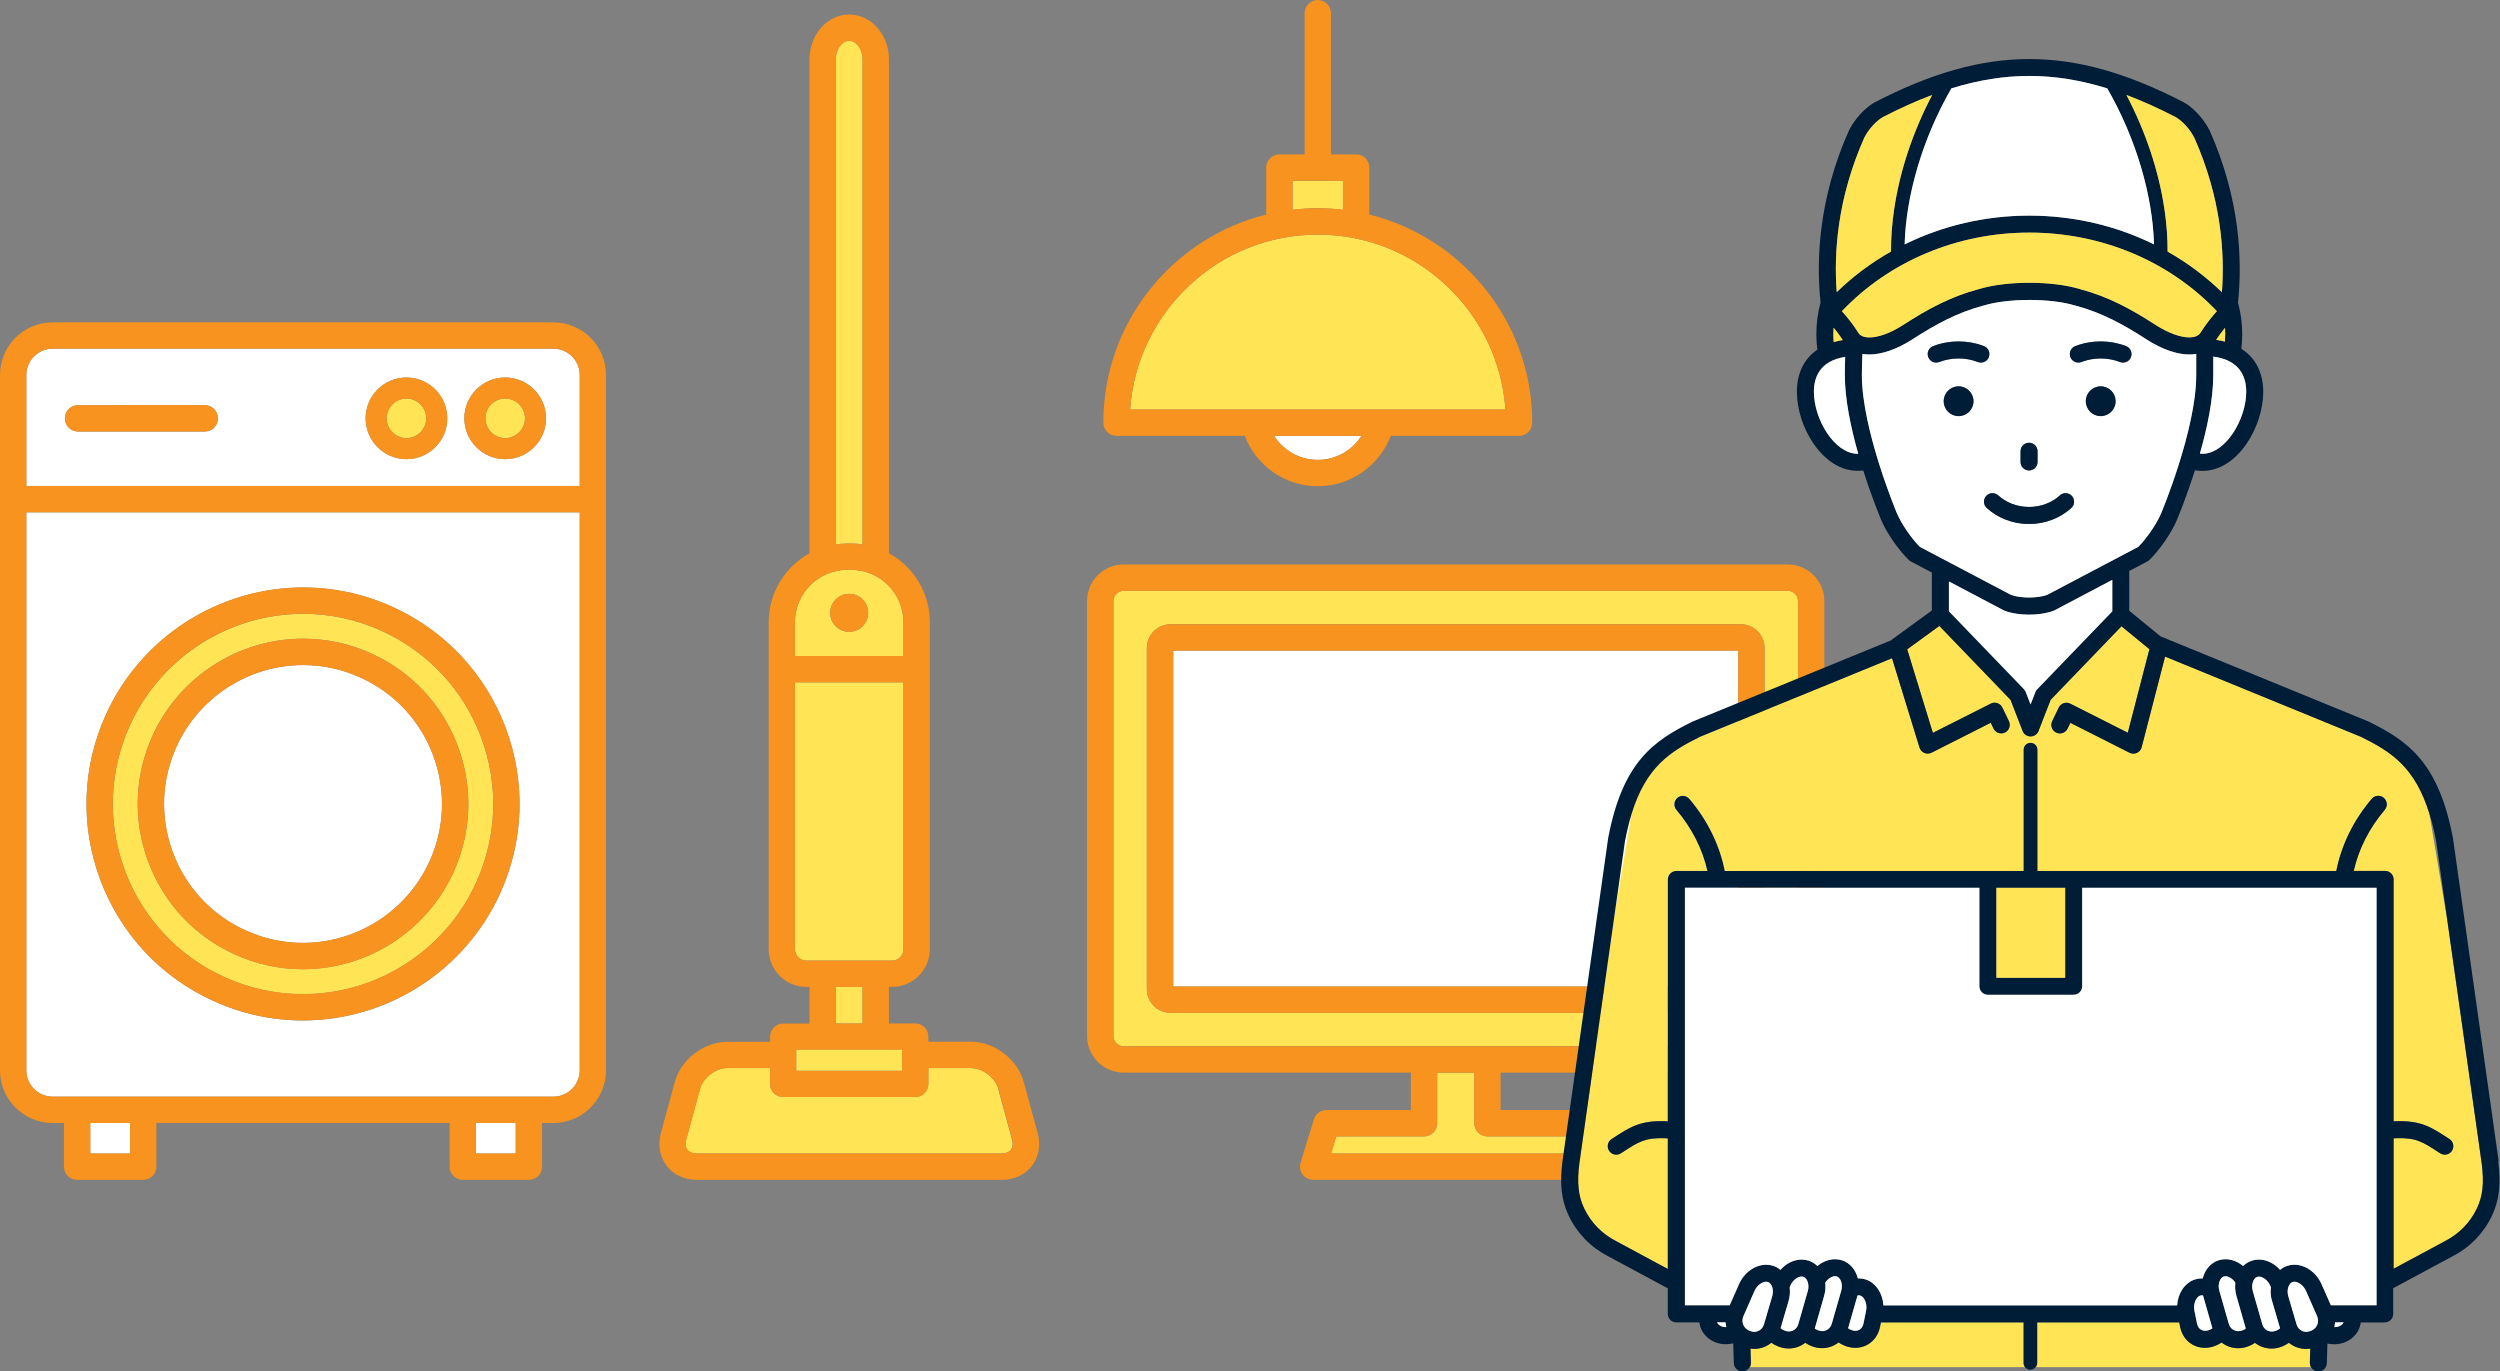 <?xml version="1.0" encoding="UTF-8"?>
<svg id="_レイヤー_2" data-name="レイヤー 2" xmlns="http://www.w3.org/2000/svg" width="450" height="246.85" viewBox="0 0 450 246.85">
  <rect x="0" y="0" width="450" height="246.85" fill="#808080" stroke="none"/>
  <defs>
    <style>
      .cls-1 {
        fill: #f7931e;
      }

      .cls-1, .cls-2, .cls-3, .cls-4, .cls-5 {
        stroke-width: 0px;
      }

      .cls-2 {
        fill: none;
      }

      .cls-3 {
        fill: #001d38;
      }

      .cls-4 {
        fill: #fff;
      }

      .cls-5 {
        fill: #ffe556;
      }
    </style>
  </defs>
  <g id="_コンテンツ" data-name="コンテンツ">
    <g>
      <g>
        <g>
          <path class="cls-5" d="M258.69,193.08v9.1c0,1.31-1.06,2.37-2.37,2.37h-15.79l-.94,3.08h44.89l-.94-3.08h-15.79c-1.31,0-2.37-1.06-2.37-2.37v-9.1h-6.68Z"/>
          <path class="cls-5" d="M321.79,106.34h-119.53c-1.02,0-1.85.83-1.85,1.85v78.29c0,1.02.83,1.85,1.85,1.85h119.53c1.02,0,1.85-.83,1.85-1.85v-78.29c0-1.02-.83-1.85-1.85-1.85ZM317.62,178.04c0,2.35-1.91,4.27-4.27,4.27h-102.65c-2.35,0-4.27-1.91-4.27-4.27v-61.4c0-2.35,1.91-4.27,4.27-4.27h102.65c2.35,0,4.27,1.91,4.27,4.27v61.4Z"/>
          <path class="cls-1" d="M321.79,101.6h-119.53c-3.64,0-6.59,2.96-6.59,6.59v78.29c0,3.64,2.96,6.59,6.59,6.59h51.69v6.73h-15.18c-1.04,0-1.96.68-2.27,1.68l-2.4,7.82c-.22.72-.09,1.5.36,2.1.45.6,1.15.96,1.91.96h51.3c.75,0,1.46-.36,1.91-.96.45-.6.58-1.39.36-2.1l-2.4-7.82c-.31-1-1.22-1.68-2.27-1.68h-15.17v-6.73h51.69c3.64,0,6.59-2.96,6.59-6.59v-78.29c0-3.64-2.96-6.59-6.59-6.59ZM323.65,186.49c0,1.02-.83,1.85-1.85,1.85h-119.53c-1.02,0-1.85-.83-1.85-1.85v-78.29c0-1.02.83-1.85,1.85-1.85h119.53c1.02,0,1.85.83,1.85,1.85v78.29ZM267.74,204.55h15.79l.94,3.08h-44.89l.94-3.08h15.79c1.31,0,2.37-1.06,2.37-2.37v-9.1h6.68v9.1c0,1.31,1.06,2.37,2.37,2.37Z"/>
          <rect class="cls-4" x="211.18" y="117.11" width="101.7" height="60.46"/>
          <path class="cls-1" d="M313.35,112.37h-102.65c-2.35,0-4.27,1.91-4.27,4.27v61.4c0,2.35,1.91,4.27,4.27,4.27h102.65c2.35,0,4.27-1.91,4.27-4.27v-61.4c0-2.35-1.91-4.27-4.27-4.27ZM312.88,177.57h-101.7v-60.46h101.7v60.46Z"/>
        </g>
        <g>
          <path class="cls-5" d="M232.65,32.53v5.23c1.49-.18,3-.28,4.54-.28s3.05.1,4.54.28v-5.23h-9.08Z"/>
          <path class="cls-4" d="M229.34,78.46c1.66,2.59,4.56,4.32,7.86,4.32s6.2-1.73,7.86-4.32h-15.72Z"/>
          <path class="cls-5" d="M270.98,73.72c-1.22-17.57-15.91-31.49-33.78-31.49s-32.56,13.92-33.78,31.49h67.56Z"/>
          <path class="cls-1" d="M275.8,75.87c-.1-17.99-12.57-33.1-29.32-37.25v-8.46c0-1.31-1.06-2.37-2.37-2.37h-4.54V2.37c0-1.31-1.06-2.37-2.37-2.37s-2.37,1.06-2.37,2.37v25.42h-4.54c-1.31,0-2.37,1.06-2.37,2.37v8.46c-16.82,4.17-29.32,19.38-29.32,37.47,0,1.31,1.06,2.37,2.37,2.37h23.09c2.02,5.29,7.15,9.06,13.14,9.06s11.12-3.77,13.14-9.06h23.09s0,0,0,0c1.31,0,2.37-1.06,2.37-2.37,0-.07,0-.15,0-.22ZM237.2,82.78c-3.3,0-6.2-1.73-7.86-4.32h15.72c-1.66,2.59-4.56,4.32-7.86,4.32ZM203.42,73.72c1.22-17.57,15.91-31.49,33.78-31.49s32.56,13.92,33.78,31.49h-67.56ZM241.74,37.76c-1.49-.18-3-.28-4.54-.28s-3.05.1-4.54.28v-5.23h9.08v5.23Z"/>
        </g>
        <g>
          <rect class="cls-4" x="16.25" y="202.14" width="7.16" height="5.49"/>
          <rect class="cls-4" x="85.67" y="202.14" width="7.16" height="5.49"/>
          <path class="cls-4" d="M104.35,87.48v-19.98c0-2.61-2.13-4.74-4.74-4.74H9.48c-2.61,0-4.74,2.13-4.74,4.74v19.98h99.61ZM90.93,67.95c4.05,0,7.35,3.3,7.35,7.35s-3.3,7.35-7.35,7.35-7.35-3.3-7.35-7.35,3.3-7.35,7.35-7.35ZM73.16,67.95c4.05,0,7.35,3.3,7.35,7.35s-3.3,7.35-7.35,7.35-7.35-3.3-7.35-7.35,3.3-7.35,7.35-7.35ZM14.05,72.93h22.81c1.31,0,2.37,1.06,2.37,2.37s-1.06,2.37-2.37,2.37H14.05c-1.31,0-2.37-1.06-2.37-2.37s1.06-2.37,2.37-2.37Z"/>
          <path class="cls-4" d="M4.74,92.22v100.44c0,2.61,2.13,4.74,4.74,4.74h90.13c2.61,0,4.74-2.13,4.74-4.74v-100.44H4.74ZM89.98,160.9c-6.32,13.84-20.24,22.78-35.46,22.78,0,0,0,0,0,0-5.6,0-11.03-1.19-16.16-3.53-9.47-4.32-16.68-12.07-20.32-21.82-3.64-9.75-3.26-20.33,1.07-29.8,6.32-13.84,20.24-22.78,35.46-22.78,5.6,0,11.03,1.19,16.16,3.53,9.47,4.32,16.68,12.07,20.32,21.83,3.64,9.75,3.26,20.33-1.07,29.8Z"/>
          <path class="cls-1" d="M99.61,58.02H9.48c-5.23,0-9.48,4.25-9.48,9.48v125.16c0,5.23,4.25,9.48,9.48,9.48h2.03v7.86c0,1.31,1.06,2.37,2.37,2.37h11.9c1.31,0,2.37-1.06,2.37-2.37v-7.86h52.78v7.86c0,1.31,1.06,2.37,2.37,2.37h11.9c1.31,0,2.37-1.06,2.37-2.37v-7.86h2.03c5.23,0,9.48-4.25,9.48-9.48v-125.16c0-5.23-4.25-9.48-9.48-9.48ZM99.61,197.4H9.48c-2.61,0-4.74-2.13-4.74-4.74v-100.44h99.61v100.44c0,2.61-2.13,4.74-4.74,4.74ZM85.67,207.63v-5.49h7.16v5.49h-7.16ZM16.25,207.63v-5.49h7.16v5.49h-7.16ZM9.48,62.75h90.13c2.61,0,4.74,2.13,4.74,4.74v19.98H4.74v-19.98c0-2.61,2.13-4.74,4.74-4.74Z"/>
          <path class="cls-5" d="M85.67,158.93c3.8-8.31,4.13-17.61.94-26.17-3.19-8.56-9.53-15.37-17.85-19.17-4.51-2.06-9.28-3.1-14.19-3.1-13.37,0-25.6,7.85-31.15,20.01-3.8,8.32-4.13,17.61-.94,26.18,3.19,8.56,9.53,15.37,17.85,19.17,4.51,2.06,9.28,3.1,14.19,3.1,13.37,0,25.6-7.85,31.15-20.01ZM54.53,174.46h0c-4.27,0-8.42-.91-12.34-2.7-7.23-3.3-12.73-9.22-15.51-16.66-2.78-7.44-2.49-15.52.81-22.75,4.83-10.56,15.45-17.39,27.07-17.39,4.27,0,8.42.91,12.34,2.69,7.23,3.3,12.74,9.22,15.51,16.66,2.78,7.44,2.49,15.52-.81,22.75-4.83,10.56-15.45,17.39-27.07,17.39Z"/>
          <path class="cls-1" d="M70.73,109.27c-5.13-2.34-10.57-3.53-16.16-3.53-15.22,0-29.14,8.94-35.46,22.78-4.32,9.47-4.7,20.05-1.07,29.8,3.64,9.75,10.85,17.5,20.32,21.82,5.13,2.34,10.57,3.53,16.16,3.53,0,0,0,0,0,0,15.22,0,29.14-8.94,35.46-22.78,4.32-9.47,4.7-20.05,1.07-29.8-3.64-9.75-10.85-17.5-20.32-21.83ZM40.33,175.84c-8.31-3.8-14.65-10.6-17.85-19.17-3.19-8.56-2.86-17.86.94-26.18,5.55-12.16,17.78-20.01,31.15-20.01,4.91,0,9.69,1.04,14.19,3.1,8.31,3.8,14.65,10.61,17.85,19.17,3.19,8.56,2.86,17.86-.94,26.17-5.55,12.16-17.78,20.01-31.15,20.01-4.91,0-9.69-1.04-14.19-3.1Z"/>
          <path class="cls-4" d="M77.29,155.1c2.77-6.07,3.02-12.87.68-19.12-2.33-6.26-6.96-11.23-13.04-14-3.29-1.5-6.78-2.27-10.37-2.27-9.77,0-18.7,5.74-22.76,14.62-2.77,6.07-3.02,12.87-.68,19.12,2.33,6.26,6.96,11.23,13.04,14,3.29,1.5,6.78,2.27,10.37,2.27,9.77,0,18.7-5.74,22.76-14.62Z"/>
          <path class="cls-1" d="M82.41,134.32c-2.78-7.44-8.29-13.36-15.51-16.66-3.91-1.79-8.07-2.69-12.34-2.69-11.62,0-22.24,6.83-27.07,17.39-3.3,7.23-3.59,15.31-.81,22.75,2.78,7.44,8.28,13.36,15.51,16.66,3.91,1.79,8.07,2.7,12.34,2.7h0c11.62,0,22.24-6.83,27.07-17.39,3.3-7.23,3.59-15.3.81-22.75ZM44.16,167.45c-6.07-2.77-10.71-7.75-13.04-14-2.33-6.26-2.09-13.05.68-19.12,4.06-8.88,12.99-14.62,22.76-14.62,3.59,0,7.08.76,10.37,2.27,6.08,2.77,10.71,7.75,13.04,14,2.33,6.26,2.09,13.05-.68,19.12-4.06,8.88-12.99,14.62-22.76,14.62-3.59,0-7.08-.76-10.37-2.27Z"/>
          <path class="cls-1" d="M14.05,77.67h22.81c1.31,0,2.37-1.06,2.37-2.37s-1.06-2.37-2.37-2.37H14.05c-1.31,0-2.37,1.06-2.37,2.37s1.06,2.37,2.37,2.37Z"/>
          <path class="cls-5" d="M73.16,78.86c1.96,0,3.56-1.6,3.56-3.56s-1.6-3.56-3.56-3.56-3.56,1.6-3.56,3.56,1.6,3.56,3.56,3.56Z"/>
          <path class="cls-1" d="M73.16,82.65c4.05,0,7.35-3.3,7.35-7.35s-3.3-7.35-7.35-7.35-7.35,3.3-7.35,7.35,3.3,7.35,7.35,7.35ZM73.16,71.74c1.96,0,3.56,1.6,3.56,3.56s-1.6,3.56-3.56,3.56-3.56-1.6-3.56-3.56,1.6-3.56,3.56-3.56Z"/>
          <circle class="cls-5" cx="90.93" cy="75.3" r="3.56" transform="translate(-.82 1) rotate(-.63)"/>
          <path class="cls-1" d="M90.93,82.65c4.05,0,7.35-3.3,7.35-7.35s-3.3-7.35-7.35-7.35-7.35,3.3-7.35,7.35,3.3,7.35,7.35,7.35ZM90.93,71.74c1.96,0,3.56,1.6,3.56,3.56s-1.6,3.56-3.56,3.56-3.56-1.6-3.56-3.56,1.6-3.56,3.56-3.56Z"/>
        </g>
        <g>
          <rect class="cls-5" x="150.44" y="177.65" width="4.82" height="6.58"/>
          <path class="cls-5" d="M152.53,97.83h.65c.71,0,1.4.05,2.08.15V10.67c0-1.8-1.1-3.32-2.41-3.32s-2.41,1.52-2.41,3.32v87.32c.68-.1,1.38-.15,2.09-.15Z"/>
          <path class="cls-5" d="M143.09,112.01v6.07h19.53v-6.07c0-5.2-4.23-9.44-9.44-9.44h-.65c-5.2,0-9.44,4.23-9.44,9.44ZM152.85,106.89c1.89,0,3.42,1.53,3.42,3.42s-1.53,3.42-3.42,3.42-3.42-1.53-3.42-3.42,1.53-3.42,3.42-3.42Z"/>
          <path class="cls-5" d="M160.56,172.91c1.14,0,2.06-.92,2.06-2.06v-48.03h-19.53v48.03c0,1.14.92,2.06,2.06,2.06h15.41Z"/>
          <path class="cls-5" d="M179.69,195.99c-.54-1.99-2.83-3.74-4.9-3.74h-7.69v2.84c0,1.31-1.06,2.37-2.37,2.37h-23.77c-1.31,0-2.37-1.06-2.37-2.37v-2.84h-7.69c-2.07,0-4.35,1.75-4.9,3.74l-2.49,9.15c-.2.73-.12,1.37.21,1.81.34.44.94.68,1.69.68h54.85c.76,0,1.36-.24,1.69-.68.34-.44.41-1.08.21-1.81l-2.49-9.15Z"/>
          <path class="cls-1" d="M186.76,203.89l-2.49-9.15c-1.11-4.06-5.27-7.23-9.47-7.23h-7.69v-.92c0-1.31-1.06-2.37-2.37-2.37h-4.73v-6.58h.56c3.75,0,6.8-3.05,6.8-6.8v-58.84c0-5.35-2.97-10.01-7.36-12.42V10.67c0-4.44-3.21-8.06-7.15-8.06s-7.15,3.61-7.15,8.06v88.92c-4.38,2.42-7.35,7.08-7.35,12.42v58.84c0,3.75,3.05,6.8,6.8,6.8h.56v6.58h-4.73c-1.31,0-2.37,1.06-2.37,2.37v.92h-7.69c-4.2,0-8.36,3.18-9.47,7.23l-2.49,9.15c-.59,2.16-.22,4.32,1.02,5.94,1.23,1.62,3.22,2.54,5.46,2.54h54.85c2.24,0,4.23-.93,5.46-2.54,1.23-1.62,1.6-3.78,1.02-5.94ZM181.97,206.95c-.34.44-.94.68-1.69.68h-54.85c-.76,0-1.36-.24-1.69-.68-.34-.44-.41-1.08-.21-1.81l2.49-9.15c.54-1.99,2.83-3.74,4.9-3.74h7.69v2.84c0,1.31,1.06,2.37,2.37,2.37h23.77c1.31,0,2.37-1.06,2.37-2.37v-2.84h7.69c2.07,0,4.35,1.75,4.9,3.74l2.49,9.15c.2.73.12,1.37-.21,1.81ZM152.85,7.35c1.31,0,2.41,1.52,2.41,3.32v87.32c-.68-.1-1.38-.15-2.08-.15h-.65c-.71,0-1.4.05-2.09.15V10.67c0-1.8,1.1-3.32,2.41-3.32ZM152.53,102.57h.65c5.21,0,9.44,4.23,9.44,9.44v6.07h-19.53v-6.07c0-5.2,4.23-9.44,9.44-9.44ZM143.09,170.85v-48.03h19.53v48.03c0,1.14-.92,2.06-2.06,2.06h-15.41c-1.14,0-2.06-.92-2.06-2.06ZM155.26,177.65v6.58h-4.82v-6.58h4.82ZM162.37,188.96v3.76h-19.03v-3.76h19.03Z"/>
          <path class="cls-1" d="M152.85,113.73c1.89,0,3.42-1.53,3.42-3.42s-1.53-3.42-3.42-3.42-3.42,1.53-3.42,3.42,1.53,3.42,3.42,3.42Z"/>
          <rect class="cls-5" x="143.34" y="188.96" width="19.03" height="3.76"/>
        </g>
      </g>
      <g>
        <path class="cls-2" d="M438.51,151.37c-.35-1.82-.75-3.43-1.19-4.88l3.22,19.16-2.02-14.28Z"/>
        <path class="cls-2" d="M293.69,146.5c-.45,1.45-.85,3.06-1.19,4.88l-2.02,14.28,3.21-19.16Z"/>
        <path class="cls-5" d="M284.28,209.41c-.45,3.51-.2,5.85.85,8.07,1.22,2.58,3.22,4.62,5.77,5.92.01,0,.02.01.03.02l9.27,4.99v-23.51c-.18-.01-.38-.02-.59-.03-3.55-.11-4.68.64-7.72,2.63l-.13.08c-.71.46-1.66.26-2.12-.44-.46-.71-.26-1.66.44-2.12l.13-.08c3.21-2.1,4.98-3.26,9.49-3.13.17,0,.34.01.5.02v-43.54c0-.85.69-1.53,1.53-1.53h5.59c-.88-3.94-2.79-7.71-5.59-11-.55-.65-.47-1.61.18-2.16.65-.55,1.61-.47,2.16.18,3.28,3.86,5.46,8.32,6.38,12.99h53.81v-21.83c0-.68.55-1.23,1.23-1.23s1.23.55,1.23,1.23v21.83h53.81c.92-4.67,3.1-9.13,6.38-12.99.55-.65,1.52-.72,2.16-.18.65.55.72,1.52.18,2.16-2.8,3.3-4.7,7.06-5.59,11h5.65c.85,0,1.53.69,1.53,1.53v43.54c.14,0,.29-.01.44-.02,4.51-.13,6.28,1.03,9.49,3.13l.13.08c.71.46.91,1.41.44,2.12-.46.71-1.41.91-2.12.44l-.13-.08c-3.04-1.99-4.18-2.74-7.72-2.63-.19,0-.36.01-.53.02v23.48l9.21-4.95s.02-.01.03-.02c2.55-1.3,4.55-3.35,5.77-5.92,1.05-2.22,1.3-4.56.85-8.07l-6.19-43.76-3.22-19.16c-2.6-8.41-6.84-11.16-12.32-13.87l-35.27-14.44-4.22,16.32c-.12.45-.43.82-.85,1.01-.2.09-.42.14-.63.14-.24,0-.47-.06-.69-.16l-10.66-5.39-.5,1.04c-.37.76-1.28,1.08-2.05.72-.76-.37-1.08-1.28-.72-2.05l1.18-2.45c.18-.37.5-.65.89-.79.39-.13.82-.1,1.18.08l10.36,5.23,3.89-15.03-5.03-4.13-12.75,13.24-2.18,5.61c-.23.59-.8.98-1.43.98s-1.2-.39-1.43-.98l-2.18-5.61-12.81-13.3-5.79,4.21,4.62,15.04,10.44-5.27c.37-.19.79-.22,1.18-.08.39.13.71.42.89.79l1.18,2.45c.37.76.05,1.68-.72,2.05-.76.37-1.68.05-2.05-.72l-.5-1.04-10.66,5.39c-.22.11-.45.16-.69.16-.2,0-.41-.04-.6-.12-.42-.18-.73-.53-.87-.96l-4.95-16.09-34.56,14.15c-5.48,2.71-9.73,5.46-12.32,13.87l-3.21,19.16-6.19,43.76Z"/>
        <path class="cls-5" d="M415.89,243.69c0-.32.02-.64.03-.96-.26.04-.52.07-.78.07h0c-1.16,0-2.23-.41-3.08-1.11-.36.26-.76.49-1.19.65l-.14.05c-.58.22-1.19.34-1.8.34-1.12,0-2.15-.38-2.98-1.03-.33.23-.7.43-1.09.58l-.14.05c-.58.22-1.19.34-1.8.34-1.12,0-2.15-.38-2.98-1.03-.34.23-.7.43-1.09.58l-.14.05c-.58.22-1.17.33-1.76.33h0c-2.21,0-4-1.5-4.46-3.74l-.17-.84h-25.58v7.3c0,.29-.11.55-.27.76h49.6c-.14-.24-.22-.51-.21-.81l.05-1.59Z"/>
        <path class="cls-5" d="M364.28,238.02h-25.68l-.17.84c-.46,2.24-2.25,3.74-4.46,3.74-.59,0-1.19-.11-1.77-.34l-.13-.05c-.39-.15-.75-.35-1.09-.58-.83.65-1.86,1.03-2.98,1.03-.61,0-1.22-.11-1.8-.34l-.13-.05c-.39-.15-.75-.35-1.09-.58-.83.65-1.87,1.03-2.98,1.03-.61,0-1.22-.11-1.8-.34l-.13-.05c-.43-.17-.83-.39-1.19-.65-.85.7-1.92,1.11-3.08,1.11-.23,0-.46-.02-.68-.05,0,.31.02.63.03.94l.05,1.59c0,.29-.07.57-.21.81h49.6c-.17-.21-.27-.47-.27-.76v-7.3Z"/>
        <path class="cls-3" d="M449.76,209.02s0,0,0,0c0,0,0,0,0-.01l-8.22-58.09s0-.05-.01-.07c-2.62-13.77-8.2-17.52-15.22-20.99-.02,0-.03-.01-.05-.02-.02,0-.03-.02-.05-.02l-37.32-15.28-5.62-4.6v-7.17l3.23-1.7c.12-.06.24-.15.34-.24,1.82-1.72,4-4.87,4.98-7.18.13-.31,1.69-4.04,3.26-8.99.45.06.91.1,1.38.1,2.93,0,5.74-1.73,7.9-4.86,1.89-2.74,3.02-6.23,3.02-9.35,0-3.49-1.4-6.16-3.94-7.77.1-.86.16-1.73.16-2.61,0-1.95-.26-3.86-.76-5.72.8-7.6.38-18.65-5.12-30.99-.01-.03-.03-.06-.04-.08-1.18-2.26-3.26-4.31-4.58-4.93v-.02c-10.26-5.32-19.11-7.8-27.83-7.8s-17.57,2.48-27.84,7.8h0c-.37.19-.91.54-1.7,1.25-1.16,1.04-2.15,2.32-2.87,3.7-.01.03-.03.06-.04.08-5.5,12.33-5.92,23.38-5.12,30.98-.5,1.86-.76,3.78-.76,5.72,0,.93.06,1.86.18,2.78-2.38,1.63-3.68,4.23-3.68,7.6,0,3.12,1.13,6.62,3.02,9.35,2.17,3.13,4.98,4.86,7.9,4.86.35,0,.69-.02,1.03-.05,1.56,4.93,3.12,8.64,3.25,8.95.97,2.3,3.16,5.46,4.98,7.18.1.1.22.18.34.24l3.77,1.99v6.83l-7.13,5.19c-.07.05-.13.11-.19.17l-35.62,14.58s-.03.02-.05.02c-.02,0-.04.01-.05.02-7.02,3.47-12.6,7.21-15.22,20.99,0,.02,0,.05-.01.07l-8.22,58.09s0,0,0,.01c0,0,0,0,0,0-.52,4.09-.19,7.02,1.12,9.78,1.51,3.19,3.98,5.72,7.13,7.33l10.71,5.76v4.6c0,.85.69,1.53,1.53,1.53h4.15s0,0,0,.01c.3,2.27,2.31,3.92,4.77,3.92.36,0,.73-.04,1.09-.11l.24-.05c.02.66.04,1.32.06,1.98l.05,1.59c.02.83.71,1.49,1.53,1.49.01,0,.03,0,.04,0,.55-.02,1.02-.32,1.28-.77.14-.24.22-.51.21-.81l-.05-1.59c0-.31-.02-.63-.03-.94.23.03.45.05.68.05,1.16,0,2.23-.41,3.08-1.11.36.26.76.49,1.19.65l.13.05c.59.22,1.19.34,1.8.34,1.12,0,2.15-.38,2.98-1.03.34.23.7.43,1.09.58l.13.05c.59.22,1.19.34,1.8.34,1.12,0,2.15-.38,2.98-1.03.34.23.7.43,1.09.58l.13.05c.58.22,1.17.34,1.77.34,2.21,0,4-1.5,4.46-3.74l.17-.84h25.68v7.3c0,.29.11.55.27.76.22.28.57.46.95.46s.73-.18.95-.46c.17-.21.27-.47.27-.76v-7.3h25.58l.17.84c.46,2.24,2.25,3.74,4.46,3.74h0c.59,0,1.19-.11,1.76-.33l.14-.05c.39-.15.75-.35,1.09-.58.83.65,1.86,1.03,2.98,1.03.61,0,1.22-.11,1.8-.34l.14-.05c.39-.15.75-.35,1.09-.58.83.65,1.87,1.03,2.98,1.03.61,0,1.22-.11,1.8-.34l.14-.05c.43-.17.83-.39,1.19-.65.85.7,1.92,1.11,3.08,1.11h0c.26,0,.52-.03.78-.07,0,.32-.02.64-.03.96l-.05,1.59c0,.29.07.57.21.81.26.45.73.75,1.28.77.01,0,.03,0,.04,0,.83,0,1.51-.66,1.53-1.49l.05-1.59c.02-.65.04-1.31.06-1.96l.14.03c.36.07.73.11,1.09.11,2.46,0,4.47-1.65,4.77-3.92,0,0,0,0,0-.01h4.31c.85,0,1.53-.69,1.53-1.53v-4.63l10.65-5.73c3.15-1.61,5.62-4.14,7.13-7.33,1.31-2.76,1.65-5.69,1.12-9.78ZM330.01,60.15c0-.39.01-.78.04-1.17.53.64,1.11,1.4,1.65,2.23-.57.09-1.11.21-1.63.36-.04-.47-.06-.94-.06-1.42ZM335.6,24.73c1.26-2.4,3.08-3.51,3.25-3.61,3.11-1.61,6.07-2.95,8.94-4.02-3.47,6.61-5.83,13.68-6.86,20.66-.38,2.61-.56,5.13-.55,7.53-3.55,2.01-6.84,4.46-9.77,7.31-.54-7.11.13-16.95,4.99-27.86ZM399.94,52.59c-2.93-2.85-6.22-5.3-9.77-7.31.01-2.39-.16-4.92-.55-7.53-1.03-6.98-3.39-14.05-6.86-20.66,2.86,1.08,5.83,2.41,8.94,4.02.17.1,1.98,1.22,3.25,3.61,4.86,10.91,5.53,20.75,4.99,27.86ZM400.54,60.15c0,.45-.02.9-.05,1.34-.5-.13-1.03-.24-1.58-.32.52-.8,1.08-1.54,1.6-2.16.02.38.04.76.04,1.14ZM396.46,81.68c-.16,0-.32,0-.48-.02,1.3-4.59,2.41-9.76,2.41-14.12h0s0-1.6,0-1.6c0-.6,0-1.18,0-1.74,4.84.63,5.93,3.71,5.93,6.34,0,4.91-3.7,11.15-7.86,11.15ZM331.53,56.01c8.56-9,20.77-14.14,33.74-14.14s25.19,5.14,33.75,14.14c-.81.91-1.97,2.31-2.95,3.89-.15.23-.59.83-2.01.83-1.63,0-3.81-.8-5.98-2.19-4.49-2.91-8.55-5.13-13.76-6.52-2.38-.72-5.59-1.12-9.04-1.12s-6.65.4-9.04,1.12c-5.21,1.39-9.27,3.62-13.76,6.52-2.18,1.4-4.36,2.2-5.99,2.2-1.42,0-1.86-.61-2.01-.83-.98-1.58-2.15-2.99-2.97-3.9ZM351.24,15.91c4.87-1.51,9.48-2.24,14.03-2.24s9.16.73,14.03,2.24c5.22,9.05,8.18,19.34,8.41,28.08-6.83-3.37-14.5-5.18-22.44-5.18s-15.62,1.81-22.44,5.18c.23-8.74,3.19-19.02,8.41-28.08ZM335.14,67.54c0-1.28.03-2.56.1-3.84.39.07.81.11,1.27.11,2.23,0,4.95-.95,7.65-2.68,4.26-2.75,8.08-4.85,12.91-6.14.02,0,.03,0,.05-.01,2.07-.63,5.05-.99,8.17-.99s6.1.36,8.17.99c.02,0,.03.01.05.01,4.83,1.29,8.66,3.39,12.92,6.14,2.7,1.73,5.41,2.68,7.64,2.68.46,0,.87-.04,1.25-.11,0,.71,0,1.45,0,2.22v1.61s0,0,0,0h0c0,9.81-6.26,24.76-6.33,24.91-.78,1.85-2.63,4.54-4.11,6l-16.4,8.64c-1.76.63-4.74.63-6.5,0l-16.4-8.64c-1.48-1.46-3.33-4.15-4.11-6-.06-.15-6.33-15.09-6.33-24.91ZM391.72,21.13c.05.03.11.05.16.07-.07-.02-.12-.05-.16-.07ZM338.83,21.13s-.09.04-.16.07c.05-.02.11-.04.16-.07ZM332.13,64.23c-.04,1.11-.06,2.21-.06,3.29,0,0,0,0,0,0,0,0,0,0,0,0,0,4.37,1.11,9.55,2.41,14.14-.04,0-.08,0-.12,0-4.16,0-7.86-6.23-7.86-11.15,0-2.57,1.04-5.58,5.63-6.29ZM360.64,109.85c.06.03.11.06.17.08,1.24.47,2.83.7,4.41.7s3.18-.23,4.41-.7c.06-.02.12-.05.17-.08l10.39-5.48v5.66l-13.52,14.03c-.14.15-.25.32-.33.51l-.86,2.22-.86-2.22c-.07-.19-.18-.36-.33-.51l-13.52-14.03v-5.37l9.84,5.19ZM293.69,146.5c2.6-8.41,6.84-11.16,12.32-13.87l34.56-14.15,4.95,16.09c.13.43.45.78.87.96.19.08.4.12.6.12.24,0,.47-.06.69-.16l10.66-5.39.5,1.04c.37.76,1.28,1.08,2.05.72.76-.37,1.08-1.28.72-2.05l-1.18-2.45c-.18-.37-.5-.65-.89-.79-.39-.13-.82-.1-1.18.08l-10.44,5.27-4.62-15.04,5.79-4.21,12.81,13.3,2.18,5.61c.23.59.8.98,1.43.98s1.2-.39,1.43-.98l2.18-5.61,12.75-13.24,5.03,4.13-3.89,15.03-10.36-5.23c-.37-.19-.79-.22-1.18-.08-.39.13-.71.42-.89.79l-1.18,2.45c-.37.76-.05,1.68.72,2.05.76.37,1.68.05,2.05-.72l.5-1.04,10.66,5.39c.22.11.45.16.69.16.22,0,.43-.05.63-.14.42-.19.74-.56.85-1.01l4.22-16.32,35.27,14.44c5.48,2.71,9.73,5.46,12.32,13.87.45,1.45.85,3.06,1.19,4.88l2.02,14.28,6.19,43.76c.45,3.51.2,5.85-.85,8.07-1.22,2.58-3.22,4.62-5.77,5.92-.01,0-.02.01-.03.02l-9.21,4.95v-23.48c.17,0,.34-.02.53-.02,3.55-.11,4.68.64,7.72,2.63l.13.08c.71.46,1.66.26,2.12-.44.46-.71.26-1.66-.44-2.12l-.13-.08c-3.21-2.1-4.98-3.25-9.49-3.13-.15,0-.3.01-.44.02v-43.54c0-.85-.69-1.53-1.53-1.53h-5.65c.88-3.94,2.79-7.71,5.59-11,.55-.65.47-1.61-.18-2.16-.65-.55-1.61-.47-2.16.18-3.28,3.86-5.46,8.32-6.38,12.99h-53.81v-21.83c0-.68-.55-1.23-1.23-1.23s-1.23.55-1.23,1.23v21.83h-53.81c-.92-4.67-3.1-9.13-6.38-12.99-.55-.65-1.52-.72-2.16-.18-.65.55-.72,1.52-.18,2.16,2.8,3.3,4.7,7.06,5.59,11h-5.59c-.85,0-1.53.69-1.53,1.53v43.54c-.16,0-.33-.02-.5-.02-4.5-.13-6.28,1.03-9.49,3.13l-.13.08c-.71.46-.91,1.41-.44,2.12.46.71,1.41.91,2.12.44l.13-.08c3.04-1.99,4.18-2.73,7.72-2.63.22,0,.41.02.59.03v23.51l-9.27-4.99s-.02-.01-.03-.02c-2.55-1.3-4.55-3.35-5.77-5.92-1.05-2.22-1.3-4.56-.85-8.07l6.19-43.76,2.02-14.28c.35-1.82.75-3.43,1.19-4.88ZM420.25,238.88s-.05,0-.07,0c.07-.28.11-.57.13-.86h1.54c-.26.52-.86.86-1.6.86ZM415.13,239.73c-.82,0-1.5-.53-1.74-1.35l-1.49-5.07c-.35-1.2.12-2.34.77-2.55.09-.03.2-.05.31-.05.67,0,1.63.58,2.11,1.66l1.99,4.53c.22.51.23,1.06.03,1.56-.21.5-.61.88-1.12,1.08l-.14.05c-.23.09-.47.14-.71.14h0ZM409.63,239.53c-.23.09-.47.14-.71.14-.81,0-1.49-.53-1.72-1.34l-1.7-5.93c-.35-1.21.13-2.35.79-2.57.09-.03.19-.05.3-.05.65,0,1.6.58,2.05,1.66l.12.29c-.1.78-.05,1.62.19,2.44l1.44,4.91c-.18.17-.4.3-.64.39l-.14.05ZM403.62,239.47c-.23.09-.47.14-.71.14-.81,0-1.49-.53-1.72-1.34l-1.7-5.93c-.35-1.21.13-2.35.79-2.57.09-.03.19-.05.3-.05.55,0,1.29.41,1.79,1.17-.09.76-.04,1.56.19,2.35l1.69,5.9c-.15.11-.31.2-.49.27l-.14.05ZM397.6,239.41c-.23.09-.45.13-.67.13-.73,0-1.29-.5-1.46-1.29l-.47-2.3c-.27-1.29.33-2.52,1.04-2.75.09-.03.19-.04.29-.04.07,0,.13.01.21.02,0,0,0,0,0,0l1.69,5.91c-.15.11-.32.2-.49.27l-.14.05ZM419.57,234.95l-1.68-3.81c-.92-2.09-2.89-3.49-4.91-3.49-.43,0-.85.07-1.25.2-.49.16-.92.41-1.3.73-1.01-1.16-2.4-1.86-3.83-1.86-.43,0-.85.07-1.25.2-.6.2-1.13.54-1.57.97-.92-.78-2.05-1.23-3.19-1.23-.43,0-.85.07-1.25.2-1.43.46-2.45,1.72-2.84,3.25-.05,0-.1,0-.15,0-.42,0-.84.07-1.24.19-1.85.6-3.09,2.51-3.21,4.67h-52.87c-.12-2.17-1.36-4.07-3.21-4.67-.4-.13-.81-.19-1.24-.19-.05,0-.1,0-.15,0-.39-1.53-1.41-2.78-2.84-3.25-.4-.13-.82-.2-1.25-.2-1.14,0-2.27.45-3.19,1.23-.44-.44-.97-.78-1.57-.97-.4-.13-.82-.2-1.25-.2-1.43,0-2.82.71-3.83,1.86-.38-.32-.82-.57-1.3-.73-.4-.13-.82-.2-1.25-.2-2.02,0-3.99,1.4-4.91,3.49l-1.68,3.81h-8.06v-75.14h53v17.72c0,.85.69,1.53,1.53,1.53h15.45c.85,0,1.53-.69,1.53-1.53v-17.72h53v75.14h-8.22ZM333.97,239.54c-.22,0-.44-.04-.67-.13l-.13-.05c-.18-.07-.34-.16-.5-.27l1.69-5.91s0,0,0,0c.07-.01.14-.02.21-.02.1,0,.2.01.29.04.71.23,1.3,1.46,1.04,2.75l-.47,2.3c-.16.8-.72,1.29-1.46,1.29ZM327.29,239.47l-.13-.05c-.18-.07-.35-.16-.5-.27l1.69-5.9c.23-.79.28-1.59.19-2.35.5-.76,1.24-1.17,1.79-1.17.11,0,.21.02.3.05.66.21,1.14,1.36.79,2.57l-1.7,5.93c-.23.82-.91,1.34-1.72,1.34-.24,0-.47-.05-.71-.14ZM321.28,239.53l-.13-.05c-.24-.09-.46-.23-.64-.39l1.44-4.91c.24-.83.3-1.66.19-2.44l.12-.29c.46-1.08,1.4-1.66,2.05-1.66.11,0,.21.02.3.05.66.21,1.14,1.36.79,2.57l-1.7,5.93c-.23.82-.91,1.34-1.72,1.34-.24,0-.47-.05-.71-.14ZM309.06,238.02h1.54c.02.29.06.58.13.86-.02,0-.05,0-.07,0-.74,0-1.34-.34-1.6-.86ZM315.06,239.59l-.13-.05c-.52-.2-.92-.58-1.13-1.08-.21-.5-.2-1.05.03-1.56l1.99-4.53c.48-1.08,1.44-1.66,2.11-1.66.11,0,.21.02.31.05.66.21,1.12,1.35.77,2.55l-1.49,5.07c-.24.82-.92,1.35-1.74,1.35-.24,0-.48-.05-.71-.14ZM359.35,159.81h12.38v16.19h-12.38v-16.19Z"/>
        <path class="cls-4" d="M364.32,124.07c.14.15.25.32.33.51l.86,2.22.86-2.22c.07-.19.18-.36.33-.51l13.52-14.03v-5.66l-10.39,5.48c-.06.03-.11.06-.17.08-1.24.47-2.83.7-4.41.7s-3.18-.23-4.41-.7c-.06-.02-.12-.05-.17-.08l-9.84-5.19v5.37l13.52,14.03Z"/>
        <path class="cls-4" d="M310.6,238.02h-1.54c.26.52.86.86,1.6.86.02,0,.05,0,.07,0-.07-.28-.11-.57-.13-.86Z"/>
        <path class="cls-4" d="M420.31,238.02c-.02.29-.06.58-.13.86.02,0,.05,0,.07,0,.74,0,1.34-.34,1.6-.86h-1.54Z"/>
        <path class="cls-4" d="M427.79,159.81h-53v17.72c0,.85-.69,1.53-1.53,1.53h-15.45c-.85,0-1.53-.69-1.53-1.53v-17.72h-53v75.14h8.06l1.68-3.81c.92-2.09,2.89-3.49,4.91-3.49.43,0,.85.07,1.25.2.49.16.92.41,1.3.73,1.01-1.16,2.4-1.86,3.83-1.86.43,0,.85.07,1.25.2.6.2,1.13.54,1.57.97.92-.78,2.05-1.23,3.19-1.23.43,0,.85.07,1.25.2,1.43.46,2.45,1.72,2.84,3.25.05,0,.1,0,.15,0,.42,0,.84.07,1.24.19,1.85.6,3.09,2.51,3.21,4.67h52.87c.12-2.17,1.36-4.07,3.21-4.67.4-.13.81-.19,1.24-.19.05,0,.1,0,.15,0,.39-1.53,1.41-2.78,2.84-3.25.4-.13.82-.2,1.25-.2,1.14,0,2.27.45,3.19,1.23.44-.44.97-.78,1.57-.97.4-.13.82-.2,1.25-.2,1.43,0,2.82.71,3.83,1.86.38-.32.82-.57,1.3-.73.4-.13.82-.2,1.25-.2,2.02,0,3.99,1.4,4.91,3.49l1.68,3.81h8.22v-75.14Z"/>
        <rect class="cls-5" x="359.35" y="159.81" width="12.38" height="16.19"/>
        <path class="cls-4" d="M335.89,235.95c.27-1.29-.33-2.52-1.04-2.75-.09-.03-.19-.04-.29-.04-.07,0-.13.01-.21.02,0,0,0,0,0,0l-1.69,5.91c.15.11.32.2.5.27l.13.05c.23.09.45.13.67.13.73,0,1.29-.5,1.46-1.29l.47-2.3Z"/>
        <path class="cls-4" d="M329.72,238.26l1.7-5.93c.35-1.21-.13-2.35-.79-2.57-.09-.03-.19-.05-.3-.05-.55,0-1.29.41-1.79,1.17.09.76.04,1.56-.19,2.35l-1.69,5.9c.15.11.32.2.5.27l.13.05c.23.09.47.14.71.14.81,0,1.49-.53,1.72-1.34Z"/>
        <path class="cls-4" d="M323.7,238.32l1.7-5.93c.35-1.21-.13-2.35-.79-2.57-.09-.03-.19-.05-.3-.05-.65,0-1.6.58-2.05,1.66l-.12.29c.1.78.05,1.62-.19,2.44l-1.44,4.91c.18.17.4.3.64.39l.13.05c.23.09.47.14.71.14.81,0,1.49-.53,1.72-1.34Z"/>
        <path class="cls-4" d="M317.51,238.38l1.49-5.07c.35-1.2-.12-2.34-.77-2.55-.09-.03-.2-.05-.31-.05-.67,0-1.63.58-2.11,1.66l-1.99,4.53c-.22.51-.23,1.06-.03,1.56.21.5.61.88,1.13,1.08l.13.05c.24.09.47.14.71.14.82,0,1.5-.53,1.74-1.35Z"/>
        <path class="cls-4" d="M396.54,233.18s0,0,0,0c-.07-.01-.14-.02-.21-.02-.1,0-.2.01-.29.04-.71.23-1.3,1.46-1.04,2.75l.47,2.3c.16.8.72,1.29,1.46,1.29.22,0,.44-.04.67-.13l.14-.05c.18-.07.34-.16.49-.27l-1.69-5.91Z"/>
        <path class="cls-4" d="M402.55,233.24c-.23-.79-.28-1.59-.19-2.35-.5-.76-1.24-1.17-1.79-1.17-.11,0-.21.02-.3.05-.66.21-1.14,1.36-.79,2.57l1.7,5.93c.23.82.91,1.34,1.72,1.34.24,0,.47-.05.71-.14l.14-.05c.18-.07.35-.16.49-.27l-1.69-5.9Z"/>
        <path class="cls-4" d="M408.96,234.18c-.24-.82-.3-1.66-.19-2.44l-.12-.29c-.46-1.08-1.4-1.66-2.05-1.66-.11,0-.21.02-.3.05-.66.21-1.14,1.36-.79,2.57l1.7,5.93c.23.82.91,1.34,1.72,1.34.24,0,.47-.05.71-.14l.14-.05c.24-.09.45-.23.64-.39l-1.44-4.91Z"/>
        <path class="cls-4" d="M415.84,239.59l.14-.05c.52-.2.92-.58,1.12-1.08.21-.5.2-1.05-.03-1.56l-1.99-4.53c-.48-1.08-1.44-1.66-2.11-1.66-.11,0-.21.02-.31.05-.65.21-1.12,1.35-.77,2.55l1.49,5.07c.24.82.92,1.35,1.74,1.35h0c.24,0,.47-.05.71-.14Z"/>
        <path class="cls-5" d="M400.49,61.49c.03-.45.05-.89.05-1.34,0-.38-.01-.76-.04-1.14-.51.63-1.08,1.37-1.6,2.16.55.08,1.08.19,1.58.32Z"/>
        <path class="cls-5" d="M330.05,58.98c-.02.39-.04.77-.04,1.17,0,.48.02.95.06,1.42.52-.15,1.06-.27,1.63-.36-.53-.82-1.12-1.59-1.65-2.23Z"/>
        <path class="cls-4" d="M326.5,70.53c0,4.91,3.7,11.15,7.86,11.15.04,0,.08,0,.12,0-1.31-4.59-2.41-9.77-2.41-14.14,0,0,0,0,0,0,0,0,0,0,0,0,0-1.08.02-2.18.06-3.29-4.59.72-5.63,3.72-5.63,6.29Z"/>
        <path class="cls-4" d="M398.39,64.19c0,.56,0,1.14,0,1.74v1.6s0,0,0,0c0,4.37-1.1,9.54-2.41,14.12.16.01.32.02.48.02,4.16,0,7.86-6.23,7.86-11.15,0-2.63-1.09-5.7-5.93-6.34Z"/>
        <path class="cls-4" d="M341.47,92.44c.78,1.85,2.63,4.54,4.11,6l16.4,8.64c1.76.63,4.74.63,6.5,0l16.4-8.64c1.48-1.46,3.33-4.15,4.11-6,.06-.15,6.33-15.1,6.33-24.91h0s0,0,0,0v-1.61c0-.77,0-1.51,0-2.22-.38.07-.8.11-1.25.11-2.23,0-4.95-.95-7.64-2.68-4.26-2.76-8.09-4.86-12.92-6.14-.02,0-.03,0-.05-.01-2.07-.63-5.05-.99-8.17-.99s-6.1.36-8.17.99c-.02,0-.03.01-.05.01-4.83,1.29-8.66,3.39-12.91,6.14-2.7,1.73-5.42,2.68-7.65,2.68-.46,0-.88-.04-1.27-.11-.07,1.28-.09,2.56-.1,3.84,0,9.82,6.26,24.76,6.33,24.91ZM349.86,72.22c0-1.48,1.2-2.68,2.68-2.68s2.68,1.2,2.68,2.68-1.2,2.68-2.68,2.68-2.68-1.2-2.68-2.68ZM375.44,72.22c0-1.48,1.2-2.68,2.68-2.68s2.68,1.2,2.68,2.68-1.2,2.68-2.68,2.68-2.68-1.2-2.68-2.68ZM366.76,83.16c0,.85-.69,1.53-1.53,1.53s-1.53-.69-1.53-1.53v-1.93c0-.85.69-1.53,1.53-1.53s1.53.69,1.53,1.53v1.93ZM372.84,91.44c-1,.9-2.15,1.61-3.44,2.11-1.32.51-2.73.77-4.17.77s-2.85-.26-4.17-.77c-1.29-.49-2.44-1.2-3.44-2.11-.63-.57-.67-1.54-.1-2.17.57-.63,1.54-.67,2.17-.1.71.65,1.55,1.16,2.48,1.52.97.37,2,.56,3.07.56s2.1-.19,3.07-.56c.93-.36,1.76-.87,2.48-1.52.63-.57,1.6-.52,2.17.1.57.63.52,1.6-.1,2.17ZM373.55,62.3c1.45-.56,2.99-.84,4.57-.84s3.12.28,4.57.84c.79.3,1.18,1.19.88,1.98-.23.61-.82.98-1.43.98-.18,0-.37-.03-.55-.1-1.1-.42-2.27-.64-3.47-.64s-2.37.21-3.47.64c-.79.3-1.68-.09-1.98-.88-.3-.79.09-1.68.88-1.98ZM347.97,62.3c1.45-.56,2.99-.84,4.57-.84s3.12.28,4.57.84c.79.3,1.18,1.19.88,1.98-.23.61-.82.98-1.43.98-.18,0-.37-.03-.55-.1-1.1-.42-2.27-.64-3.47-.64s-2.37.21-3.47.64c-.79.3-1.68-.09-1.98-.88-.3-.79.09-1.68.88-1.98Z"/>
        <path class="cls-3" d="M370.78,89.17c-.71.65-1.55,1.16-2.48,1.52-.97.37-2,.56-3.07.56s-2.1-.19-3.07-.56c-.93-.36-1.76-.87-2.48-1.52-.63-.57-1.6-.52-2.17.1-.57.63-.52,1.6.1,2.17,1,.9,2.15,1.61,3.44,2.11,1.32.51,2.72.77,4.17.77s2.85-.26,4.17-.77c1.29-.49,2.44-1.2,3.44-2.11.63-.57.67-1.54.1-2.17-.57-.63-1.54-.67-2.17-.1Z"/>
        <path class="cls-3" d="M355.23,72.22c0-1.48-1.2-2.68-2.68-2.68s-2.68,1.2-2.68,2.68,1.2,2.68,2.68,2.68,2.68-1.2,2.68-2.68Z"/>
        <path class="cls-3" d="M349.07,65.16c1.1-.42,2.27-.64,3.47-.64s2.37.21,3.47.64c.18.07.37.1.55.1.62,0,1.2-.37,1.43-.98.3-.79-.09-1.68-.88-1.98-1.45-.56-2.99-.84-4.57-.84s-3.12.28-4.57.84c-.79.3-1.19,1.19-.88,1.98.3.79,1.19,1.19,1.98.88Z"/>
        <path class="cls-3" d="M380.81,72.22c0-1.48-1.2-2.68-2.68-2.68s-2.68,1.2-2.68,2.68,1.2,2.68,2.68,2.68,2.68-1.2,2.68-2.68Z"/>
        <path class="cls-3" d="M374.65,65.16c1.1-.42,2.27-.64,3.47-.64s2.37.21,3.47.64c.18.07.37.1.55.1.62,0,1.2-.37,1.43-.98.3-.79-.09-1.68-.88-1.98-1.45-.56-2.99-.84-4.57-.84s-3.12.28-4.57.84c-.79.3-1.18,1.19-.88,1.98.3.79,1.19,1.18,1.98.88Z"/>
        <path class="cls-3" d="M365.23,79.69c-.85,0-1.53.69-1.53,1.53v1.93c0,.85.69,1.53,1.53,1.53s1.53-.69,1.53-1.53v-1.93c0-.85-.69-1.53-1.53-1.53Z"/>
        <path class="cls-5" d="M391.7,21.12c-3.11-1.61-6.08-2.95-8.94-4.02,3.47,6.61,5.83,13.68,6.86,20.66.38,2.61.56,5.13.55,7.53,3.55,2.01,6.84,4.46,9.77,7.31.54-7.11-.13-16.95-4.99-27.86-1.26-2.4-3.08-3.51-3.25-3.61Z"/>
        <path class="cls-5" d="M338.67,21.2c.07-.02.12-.05.16-.07-.05.03-.1.05-.16.07Z"/>
        <path class="cls-5" d="M391.88,21.2c-.05-.02-.11-.04-.16-.07.04.02.09.04.16.07Z"/>
        <path class="cls-5" d="M340.38,45.28c-.01-2.39.16-4.92.55-7.53,1.03-6.98,3.39-14.05,6.86-20.66-2.86,1.08-5.83,2.41-8.94,4.02-.17.1-1.98,1.22-3.25,3.61-4.86,10.91-5.53,20.75-4.99,27.86,2.93-2.85,6.22-5.3,9.77-7.31Z"/>
        <path class="cls-4" d="M387.72,43.99c-.23-8.74-3.19-19.02-8.41-28.08-4.87-1.51-9.48-2.24-14.03-2.24s-9.16.73-14.03,2.24c-5.22,9.05-8.18,19.34-8.41,28.08,6.83-3.37,14.5-5.18,22.44-5.18s15.61,1.81,22.44,5.18Z"/>
        <path class="cls-5" d="M334.5,59.91c.15.23.59.83,2.01.83,1.63,0,3.81-.8,5.99-2.2,4.49-2.9,8.55-5.13,13.76-6.52,2.38-.72,5.59-1.12,9.04-1.12s6.65.4,9.04,1.12c5.21,1.39,9.27,3.62,13.76,6.52,2.17,1.39,4.35,2.19,5.98,2.19,1.42,0,1.86-.61,2.01-.83.98-1.58,2.13-2.98,2.95-3.89-8.56-9.01-20.77-14.14-33.75-14.14s-25.19,5.14-33.74,14.14c.82.91,1.99,2.31,2.97,3.9Z"/>
      </g>
    </g>
  </g>
</svg>